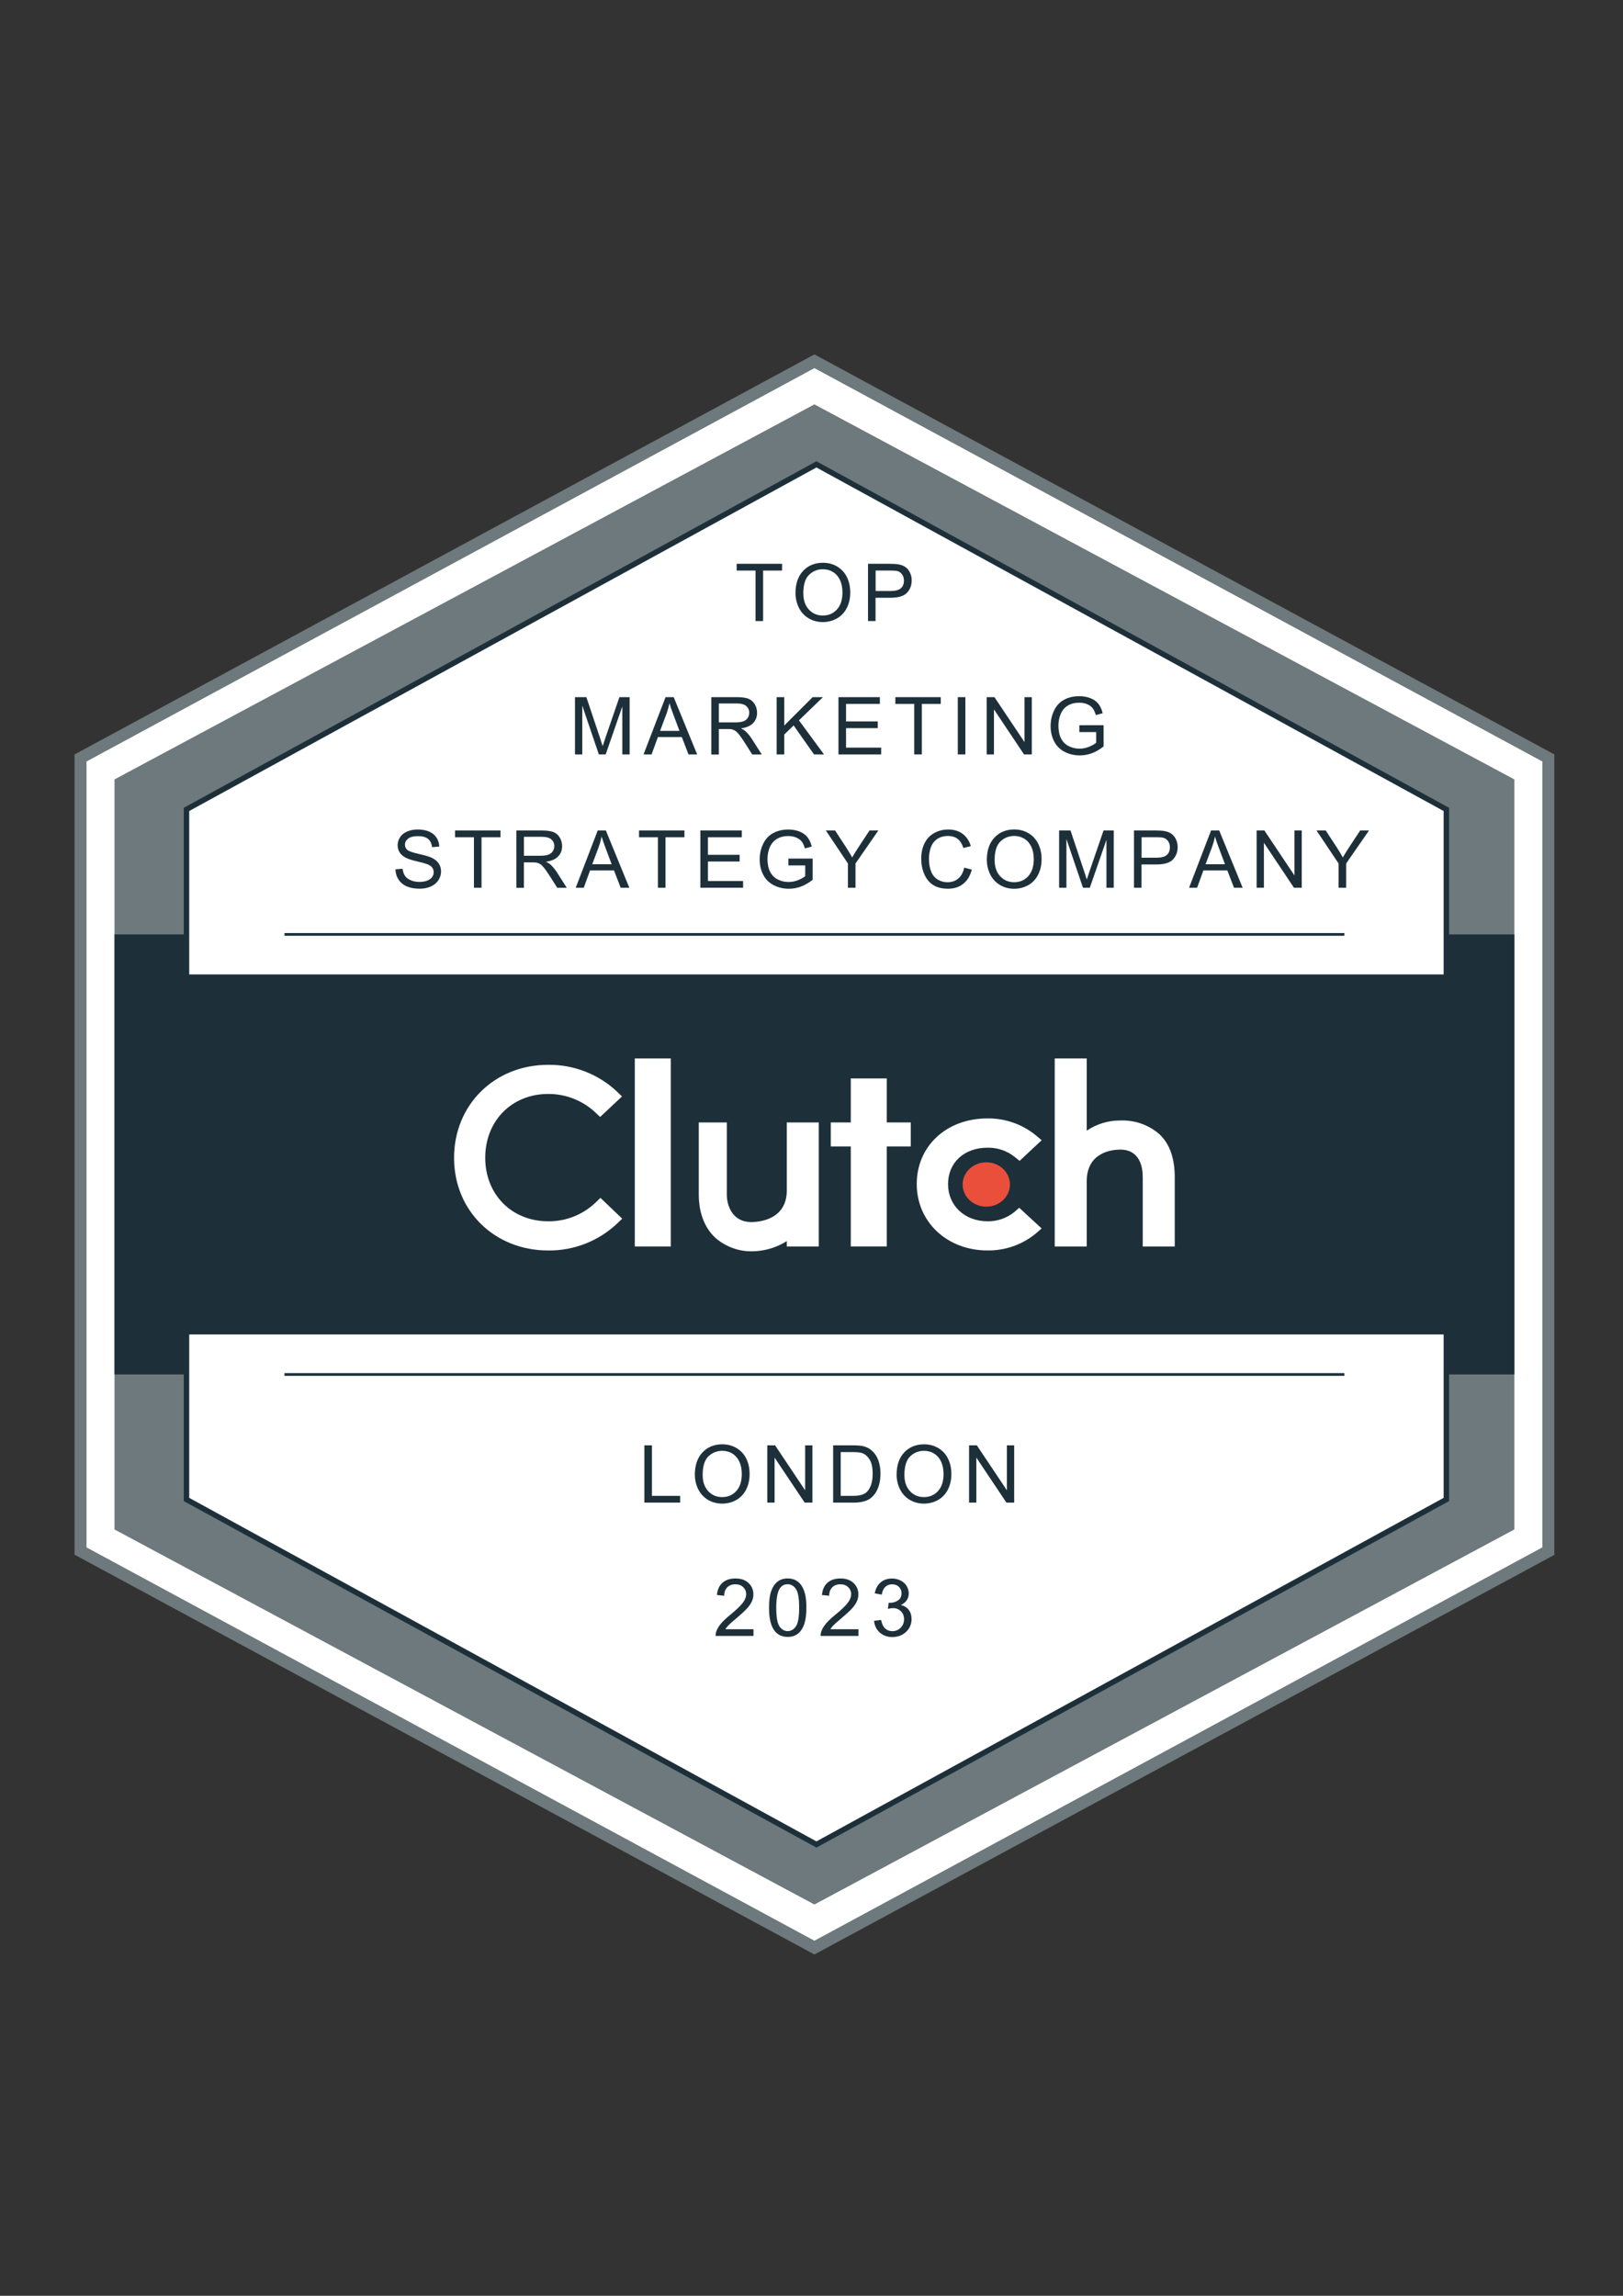 <svg xmlns="http://www.w3.org/2000/svg" xmlns:xlink="http://www.w3.org/1999/xlink" id="Layer_1" x="0px" y="0px" viewBox="0 0 595.28 841.89" style="enable-background:new 0 0 595.28 841.89;" xml:space="preserve"><rect x="0" y="0" width="595.28" height="841.89" fill="#333333" stroke="none"/><style type="text/css">	.st0{fill:#FFFFFF;}	.st1{fill:#6D797C;}	.st2{fill:#1D303A;}	.st3{fill:#FFFFFF;stroke:#1D303A;stroke-width:2;stroke-miterlimit:10;}	.st4{fill:none;stroke:#1D303A;stroke-miterlimit:10;}	.st5{fill:#EA4F3C;}	.st6{enable-background:new    ;}</style><g>	<polygon class="st0" points="568.63,277.91 568.63,568.78 299.45,714.21 30.26,568.78 30.26,277.91 299.45,132.47  "></polygon>	<path class="st1" d="M298.71,716.73l-1.03-0.56L27.33,570.11V276.65l1.16-0.61l270.23-146.08l1.03,0.56L570.1,276.65v293.54  L298.71,716.73z M31.73,567.44l266.98,144.24L565.7,567.44v-288.2L298.71,135L31.73,279.25V567.44z"></path>	<polygon class="st1" points="555.43,285.82 555.43,560.87 298.71,698.4 42,560.87 42,285.82 298.71,148.29  "></polygon>	<rect x="42" y="342.66" class="st2" width="513.43" height="161.36"></rect>	<polygon class="st3" points="530.49,296.82 530.49,549.87 299.45,676.39 68.4,549.87 68.4,296.82 299.45,170.29  "></polygon>	<rect x="49.33" y="357.33" class="st2" width="498.76" height="132.03"></rect>	<line class="st4" x1="104.34" y1="504.03" x2="493.08" y2="504.03"></line>	<line class="st4" x1="104.34" y1="342.66" x2="493.08" y2="342.66"></line>	<rect x="232.83" y="388.14" class="st0" width="13.2" height="68.95"></rect>	<path class="st0" d="M288.58,436.55c0,10.74-10.17,11.59-13.01,11.59c-7.13,0-8.99-6.28-8.99-10.06v-26.46H256.3v26.41  c0,6.66,2.1,12.16,6,15.82c3.84,3.39,8.83,5.19,13.95,5.01c4.37-0.11,8.63-1.4,12.32-3.73v1.97h11.74v-45.48h-11.74V436.55  L288.58,436.55z"></path>	<polygon class="st0" points="325.25,395.47 312.05,395.47 312.05,411.61 304.71,411.61 304.71,420.41 312.05,420.41 312.05,457.08   325.25,457.08 325.25,420.41 334.05,420.41 334.05,411.61 325.25,411.61  "></polygon>	<path class="st0" d="M372.06,444.44c-2.78,2.27-6.26,3.48-9.84,3.42c-8.36,0-14.5-5.74-14.5-13.62c0-7.88,5.87-13.37,14.5-13.37  c3.6-0.07,7.1,1.12,9.92,3.36l1.82,1.47l8.1-7.57l-2.03-1.7c-5.03-4.15-11.37-6.38-17.88-6.29c-15.01,0-25.91,10.14-25.91,24.06  c0,13.92,11.17,24.35,25.91,24.35c6.55,0.1,12.91-2.15,17.94-6.35l1.95-1.72l-8.21-7.57L372.06,444.44L372.06,444.44z"></path>	<path class="st0" d="M425.21,415.89c-3.91-3.38-8.95-5.17-14.13-5c-4.44-0.05-8.8,1.24-12.49,3.73v-26.48h-11.74v68.95h11.74  v-23.91c0-10.74,9.43-11.61,12.28-11.61c7.13,0,8.26,6.29,8.26,10.08v25.44h11.74V431.7C430.87,425.04,429.17,419.56,425.21,415.89  L425.21,415.89z"></path>	<ellipse class="st5" cx="361.75" cy="434.36" rx="8.67" ry="8.13"></ellipse>	<path class="st0" d="M218.35,441.08c-4.66,4.41-10.86,6.85-17.28,6.78c-13.38,0-23.1-9.83-23.1-23.32s9.73-23.38,23.1-23.38  c6.38-0.03,12.55,2.37,17.22,6.72l1.82,1.72l8.02-7.51l-1.76-1.72c-6.83-6.46-15.91-10-25.31-9.89c-19.7,0-34.52,14.67-34.52,34.12  c0,19.45,14.88,33.96,34.52,33.96c9.43,0.11,18.54-3.47,25.38-9.96l1.76-1.7l-7.97-7.63L218.35,441.08L218.35,441.08z"></path>	<g class="st6">		<path class="st2" d="M277.11,227.75v-18.52h-6.92v-2.48h16.65v2.48h-6.95v18.52H277.11z"></path>		<path class="st2" d="M291.77,217.52c0-3.49,0.94-6.21,2.81-8.19c1.87-1.97,4.29-2.96,7.25-2.96c1.94,0,3.69,0.46,5.24,1.39   c1.56,0.93,2.74,2.22,3.56,3.88c0.82,1.66,1.22,3.54,1.22,5.64c0,2.13-0.43,4.04-1.29,5.72c-0.86,1.68-2.08,2.95-3.65,3.82   c-1.58,0.86-3.28,1.3-5.1,1.3c-1.98,0-3.74-0.48-5.3-1.43c-1.56-0.96-2.74-2.26-3.54-3.91   C292.18,221.11,291.77,219.36,291.77,217.52z M294.64,217.56c0,2.53,0.68,4.52,2.04,5.98c1.36,1.46,3.07,2.18,5.12,2.18   c2.09,0,3.81-0.74,5.16-2.21s2.03-3.56,2.03-6.26c0-1.71-0.29-3.2-0.87-4.48c-0.58-1.27-1.42-2.26-2.54-2.97   c-1.11-0.7-2.36-1.05-3.75-1.05c-1.97,0-3.66,0.68-5.08,2.03C295.35,212.15,294.64,214.4,294.64,217.56z"></path>		<path class="st2" d="M318.37,227.75v-21h7.92c1.39,0,2.46,0.07,3.19,0.2c1.03,0.17,1.9,0.5,2.59,0.98   c0.7,0.48,1.26,1.16,1.68,2.03s0.64,1.82,0.64,2.87c0,1.79-0.57,3.3-1.71,4.53s-3.19,1.85-6.16,1.85h-5.39v8.54H318.37z    M321.15,216.73h5.43c1.8,0,3.07-0.33,3.83-1s1.13-1.61,1.13-2.82c0-0.88-0.22-1.63-0.67-2.26s-1.03-1.04-1.75-1.24   c-0.47-0.12-1.33-0.19-2.59-0.19h-5.37V216.73z"></path>	</g>	<g class="st6">		<path class="st2" d="M210.89,276.65v-21h4.18l4.97,14.87c0.46,1.38,0.79,2.42,1,3.11c0.24-0.76,0.61-1.89,1.12-3.37l5.03-14.61   h3.74v21h-2.68v-17.58l-6.1,17.58h-2.51l-6.07-17.88v17.88H210.89z"></path>		<path class="st2" d="M236.04,276.65l8.07-21h2.99l8.6,21h-3.17l-2.45-6.36h-8.78l-2.31,6.36H236.04z M242.1,268.02h7.12   l-2.19-5.82c-0.67-1.77-1.17-3.22-1.49-4.35c-0.27,1.35-0.65,2.68-1.13,4.01L242.1,268.02z"></path>		<path class="st2" d="M260.89,276.65v-21h9.31c1.87,0,3.29,0.19,4.27,0.57c0.97,0.38,1.75,1.04,2.34,2   c0.58,0.96,0.87,2.01,0.87,3.17c0,1.49-0.48,2.75-1.45,3.77c-0.96,1.02-2.46,1.67-4.47,1.95c0.74,0.35,1.29,0.7,1.68,1.05   c0.81,0.74,1.58,1.68,2.31,2.79l3.65,5.72h-3.5l-2.78-4.37c-0.81-1.26-1.48-2.23-2.01-2.89s-1-1.14-1.41-1.4   c-0.42-0.27-0.84-0.45-1.27-0.56c-0.32-0.07-0.83-0.1-1.55-0.1h-3.22v9.33H260.89z M263.67,264.91h5.97   c1.27,0,2.26-0.13,2.98-0.39c0.72-0.26,1.26-0.68,1.63-1.26c0.37-0.58,0.56-1.21,0.56-1.88c0-0.99-0.36-1.81-1.08-2.45   c-0.72-0.64-1.86-0.96-3.42-0.96h-6.65V264.91z"></path>		<path class="st2" d="M284.86,276.65v-21h2.78v10.41l10.43-10.41h3.77l-8.81,8.51l9.2,12.49h-3.67l-7.48-10.63l-3.44,3.35v7.28   H284.86z"></path>		<path class="st2" d="M307.53,276.65v-21h15.19v2.48h-12.41v6.43h11.62v2.46h-11.62v7.15h12.89v2.48H307.53z"></path>		<path class="st2" d="M335.32,276.65v-18.52h-6.92v-2.48h16.65v2.48h-6.95v18.52H335.32z"></path>		<path class="st2" d="M351.3,276.65v-21h2.78v21H351.3z"></path>		<path class="st2" d="M361.89,276.65v-21h2.85l11.03,16.49v-16.49h2.67v21h-2.85l-11.03-16.5v16.5H361.89z"></path>		<path class="st2" d="M395.87,268.41v-2.46l8.9-0.01v7.79c-1.37,1.09-2.77,1.91-4.23,2.46c-1.45,0.55-2.94,0.82-4.47,0.82   c-2.06,0-3.94-0.44-5.62-1.32c-1.69-0.88-2.96-2.16-3.82-3.83c-0.86-1.67-1.29-3.54-1.29-5.6c0-2.04,0.43-3.95,1.28-5.72   s2.08-3.09,3.69-3.95s3.45-1.29,5.54-1.29c1.52,0,2.89,0.25,4.12,0.74c1.23,0.49,2.19,1.18,2.89,2.06   c0.7,0.88,1.23,2.02,1.59,3.44l-2.51,0.69c-0.32-1.07-0.71-1.91-1.17-2.52s-1.14-1.1-2.01-1.47c-0.87-0.37-1.83-0.55-2.89-0.55   c-1.27,0-2.37,0.19-3.29,0.58s-1.67,0.9-2.24,1.53s-1.01,1.32-1.33,2.08c-0.53,1.3-0.8,2.71-0.8,4.23c0,1.87,0.32,3.44,0.97,4.7   s1.58,2.2,2.82,2.81c1.23,0.61,2.54,0.92,3.92,0.92c1.2,0,2.38-0.23,3.52-0.69c1.15-0.46,2.01-0.96,2.61-1.48v-3.91H395.87z"></path>	</g>	<g class="st6">		<path class="st2" d="M145.04,318.8l2.62-0.23c0.12,1.05,0.41,1.91,0.87,2.59s1.16,1.22,2.11,1.63c0.95,0.42,2.03,0.62,3.22,0.62   c1.06,0,2-0.16,2.81-0.47c0.81-0.31,1.42-0.75,1.81-1.3c0.4-0.55,0.59-1.15,0.59-1.8c0-0.66-0.19-1.23-0.57-1.73   c-0.38-0.49-1.01-0.9-1.89-1.24c-0.56-0.22-1.81-0.56-3.74-1.02c-1.93-0.46-3.28-0.9-4.05-1.31c-1-0.53-1.75-1.18-2.24-1.96   s-0.74-1.65-0.74-2.61c0-1.06,0.3-2.05,0.9-2.97c0.6-0.92,1.48-1.62,2.64-2.1c1.16-0.48,2.44-0.72,3.85-0.72   c1.56,0,2.93,0.25,4.12,0.75s2.1,1.24,2.74,2.21c0.64,0.97,0.98,2.08,1.03,3.31l-2.66,0.2c-0.14-1.33-0.63-2.33-1.45-3.01   c-0.83-0.68-2.05-1.02-3.66-1.02c-1.68,0-2.91,0.31-3.67,0.92c-0.77,0.62-1.15,1.36-1.15,2.23c0,0.75,0.27,1.38,0.82,1.86   c0.53,0.49,1.93,0.99,4.19,1.5c2.26,0.51,3.81,0.96,4.65,1.34c1.22,0.56,2.12,1.28,2.71,2.14c0.58,0.86,0.87,1.86,0.87,2.99   c0,1.12-0.32,2.17-0.96,3.16c-0.64,0.99-1.56,1.76-2.76,2.31c-1.2,0.55-2.55,0.82-4.05,0.82c-1.9,0-3.49-0.28-4.78-0.83   c-1.28-0.55-2.29-1.39-3.02-2.5C145.46,321.46,145.08,320.2,145.04,318.8z"></path>		<path class="st2" d="M173.83,325.55v-18.52h-6.92v-2.48h16.65v2.48h-6.95v18.52H173.83z"></path>		<path class="st2" d="M189.39,325.55v-21h9.31c1.87,0,3.29,0.19,4.27,0.57s1.75,1.04,2.33,2s0.87,2.01,0.87,3.17   c0,1.49-0.48,2.75-1.45,3.77c-0.96,1.02-2.45,1.67-4.47,1.95c0.74,0.35,1.29,0.7,1.68,1.05c0.81,0.74,1.58,1.68,2.31,2.79   l3.65,5.72h-3.5l-2.78-4.37c-0.81-1.26-1.48-2.23-2.01-2.89c-0.53-0.67-1-1.14-1.41-1.4c-0.42-0.27-0.84-0.45-1.27-0.56   c-0.31-0.07-0.83-0.1-1.55-0.1h-3.22v9.33H189.39z M192.17,313.81h5.97c1.27,0,2.26-0.13,2.98-0.39s1.26-0.68,1.63-1.26   s0.56-1.21,0.56-1.88c0-0.99-0.36-1.81-1.08-2.45c-0.72-0.64-1.86-0.96-3.42-0.96h-6.65V313.81z"></path>		<path class="st2" d="M211.16,325.55l8.07-21h2.99l8.6,21h-3.17l-2.45-6.36h-8.78l-2.31,6.36H211.16z M217.22,316.92h7.12   l-2.19-5.82c-0.67-1.77-1.17-3.22-1.49-4.35c-0.27,1.35-0.65,2.68-1.13,4.01L217.22,316.92z"></path>		<path class="st2" d="M241.31,325.55v-18.52h-6.92v-2.48h16.65v2.48h-6.95v18.52H241.31z"></path>		<path class="st2" d="M256.88,325.55v-21h15.19v2.48h-12.41v6.43h11.62v2.46h-11.62v7.15h12.89v2.48H256.88z"></path>		<path class="st2" d="M289.16,317.31v-2.46l8.9-0.01v7.79c-1.37,1.09-2.77,1.91-4.23,2.46c-1.45,0.55-2.94,0.82-4.47,0.82   c-2.06,0-3.94-0.44-5.62-1.32c-1.69-0.88-2.96-2.16-3.82-3.83c-0.86-1.67-1.29-3.54-1.29-5.6c0-2.04,0.43-3.95,1.28-5.72   s2.08-3.09,3.69-3.95s3.45-1.29,5.54-1.29c1.52,0,2.89,0.25,4.12,0.74c1.23,0.49,2.19,1.18,2.89,2.06   c0.7,0.88,1.23,2.02,1.59,3.44l-2.51,0.69c-0.32-1.07-0.71-1.91-1.17-2.52s-1.14-1.1-2.01-1.47c-0.87-0.37-1.83-0.55-2.89-0.55   c-1.27,0-2.37,0.19-3.29,0.58s-1.67,0.9-2.24,1.53s-1.01,1.32-1.33,2.08c-0.53,1.3-0.8,2.71-0.8,4.23c0,1.87,0.32,3.44,0.97,4.7   s1.58,2.2,2.82,2.81c1.23,0.61,2.54,0.92,3.92,0.92c1.2,0,2.38-0.23,3.52-0.69c1.15-0.46,2.01-0.96,2.61-1.48v-3.91H289.16z"></path>		<path class="st2" d="M311,325.55v-8.9l-8.09-12.1h3.38l4.14,6.33c0.76,1.18,1.47,2.37,2.13,3.55c0.63-1.1,1.39-2.33,2.29-3.71   l4.07-6.17h3.24l-8.38,12.1v8.9H311z"></path>		<path class="st2" d="M353.66,318.18l2.78,0.7c-0.58,2.28-1.63,4.02-3.14,5.22c-1.51,1.2-3.36,1.8-5.55,1.8   c-2.26,0-4.1-0.46-5.52-1.38c-1.42-0.92-2.5-2.26-3.24-4s-1.11-3.62-1.11-5.63c0-2.19,0.42-4.09,1.25-5.72s2.02-2.87,3.57-3.71   c1.54-0.85,3.24-1.27,5.09-1.27c2.1,0,3.87,0.53,5.3,1.6c1.43,1.07,2.43,2.57,2.99,4.51l-2.74,0.65   c-0.49-1.53-1.19-2.64-2.12-3.34c-0.93-0.7-2.09-1.05-3.5-1.05c-1.61,0-2.96,0.39-4.05,1.16c-1.08,0.77-1.85,1.81-2.29,3.12   c-0.44,1.3-0.66,2.65-0.66,4.03c0,1.79,0.26,3.35,0.78,4.68c0.52,1.33,1.33,2.33,2.43,2.99c1.1,0.66,2.29,0.99,3.57,0.99   c1.56,0,2.87-0.45,3.95-1.35C352.54,321.28,353.27,319.95,353.66,318.18z"></path>		<path class="st2" d="M361.95,315.32c0-3.49,0.94-6.21,2.81-8.19c1.87-1.97,4.29-2.96,7.25-2.96c1.94,0,3.69,0.46,5.24,1.39   c1.56,0.93,2.74,2.22,3.56,3.88c0.82,1.66,1.22,3.54,1.22,5.64c0,2.13-0.43,4.04-1.29,5.72c-0.86,1.68-2.08,2.95-3.65,3.82   c-1.58,0.86-3.28,1.3-5.1,1.3c-1.98,0-3.74-0.48-5.3-1.43s-2.74-2.26-3.54-3.91C362.35,318.91,361.95,317.16,361.95,315.32z    M364.81,315.36c0,2.53,0.68,4.52,2.04,5.98c1.36,1.46,3.07,2.18,5.12,2.18c2.09,0,3.81-0.74,5.16-2.21s2.03-3.56,2.03-6.26   c0-1.71-0.29-3.2-0.87-4.48c-0.58-1.27-1.42-2.26-2.54-2.97c-1.11-0.7-2.36-1.05-3.75-1.05c-1.97,0-3.66,0.68-5.08,2.03   C365.52,309.94,364.81,312.2,364.81,315.36z"></path>		<path class="st2" d="M388.46,325.55v-21h4.18l4.97,14.87c0.46,1.38,0.79,2.42,1,3.11c0.24-0.76,0.61-1.89,1.12-3.37l5.03-14.61   h3.74v21h-2.68v-17.58l-6.1,17.58h-2.51l-6.07-17.88v17.88H388.46z"></path>		<path class="st2" d="M415.92,325.55v-21h7.92c1.39,0,2.46,0.07,3.19,0.2c1.03,0.17,1.9,0.5,2.59,0.98   c0.7,0.48,1.26,1.16,1.68,2.03s0.64,1.82,0.64,2.87c0,1.79-0.57,3.3-1.71,4.53s-3.19,1.85-6.16,1.85h-5.39v8.54H415.92z    M418.7,314.53h5.43c1.8,0,3.07-0.33,3.83-1s1.13-1.61,1.13-2.82c0-0.88-0.22-1.63-0.67-2.26s-1.03-1.04-1.75-1.24   c-0.47-0.12-1.33-0.19-2.59-0.19h-5.37V314.53z"></path>		<path class="st2" d="M436.12,325.55l8.07-21h2.99l8.6,21h-3.17l-2.45-6.36h-8.78l-2.31,6.36H436.12z M442.18,316.92h7.12   l-2.19-5.82c-0.67-1.77-1.17-3.22-1.49-4.35c-0.27,1.35-0.64,2.68-1.13,4.01L442.18,316.92z"></path>		<path class="st2" d="M460.9,325.55v-21h2.85l11.03,16.49v-16.49h2.67v21h-2.85l-11.03-16.5v16.5H460.9z"></path>		<path class="st2" d="M490.96,325.55v-8.9l-8.09-12.1h3.38l4.14,6.33c0.76,1.18,1.47,2.37,2.13,3.55c0.63-1.1,1.39-2.33,2.29-3.71   l4.07-6.17h3.24l-8.38,12.1v8.9H490.96z"></path>	</g>	<g class="st6">		<path class="st2" d="M236.34,551.02v-21h2.78v18.52h10.34v2.48H236.34z"></path>		<path class="st2" d="M254.86,540.79c0-3.49,0.94-6.21,2.81-8.19c1.87-1.97,4.29-2.96,7.25-2.96c1.94,0,3.69,0.46,5.24,1.39   c1.56,0.93,2.74,2.22,3.56,3.88c0.82,1.66,1.22,3.54,1.22,5.64c0,2.13-0.43,4.04-1.29,5.72c-0.86,1.68-2.08,2.95-3.65,3.82   s-3.28,1.3-5.1,1.3c-1.98,0-3.74-0.48-5.3-1.43s-2.74-2.26-3.54-3.91C255.26,544.38,254.86,542.64,254.86,540.79z M257.72,540.84   c0,2.53,0.68,4.52,2.04,5.98c1.36,1.46,3.07,2.18,5.12,2.18c2.09,0,3.81-0.74,5.16-2.21c1.35-1.47,2.03-3.56,2.03-6.26   c0-1.71-0.29-3.2-0.87-4.48c-0.58-1.28-1.42-2.26-2.54-2.97s-2.36-1.05-3.75-1.05c-1.97,0-3.66,0.68-5.08,2.03   C258.43,535.42,257.72,537.67,257.72,540.84z"></path>		<path class="st2" d="M281.43,551.02v-21h2.85l11.03,16.49v-16.49h2.67v21h-2.85l-11.03-16.5v16.5H281.43z"></path>		<path class="st2" d="M305.58,551.02v-21h7.23c1.63,0,2.88,0.1,3.74,0.3c1.2,0.28,2.23,0.78,3.08,1.5   c1.11,0.94,1.94,2.13,2.49,3.59c0.55,1.46,0.82,3.12,0.82,4.99c0,1.59-0.19,3.01-0.56,4.24c-0.37,1.23-0.85,2.25-1.43,3.06   c-0.58,0.81-1.22,1.44-1.91,1.91c-0.69,0.46-1.53,0.81-2.51,1.05c-0.98,0.24-2.1,0.36-3.37,0.36H305.58z M308.36,548.54h4.48   c1.38,0,2.47-0.13,3.26-0.39c0.79-0.26,1.42-0.62,1.88-1.09c0.66-0.66,1.17-1.54,1.54-2.66c0.37-1.11,0.55-2.46,0.55-4.05   c0-2.2-0.36-3.88-1.08-5.06c-0.72-1.18-1.6-1.97-2.63-2.37c-0.75-0.29-1.94-0.43-3.6-0.43h-4.41V548.54z"></path>		<path class="st2" d="M328.86,540.79c0-3.49,0.94-6.21,2.81-8.19c1.87-1.97,4.29-2.96,7.25-2.96c1.94,0,3.69,0.46,5.24,1.39   c1.56,0.93,2.74,2.22,3.56,3.88c0.82,1.66,1.22,3.54,1.22,5.64c0,2.13-0.43,4.04-1.29,5.72c-0.86,1.68-2.08,2.95-3.65,3.82   s-3.28,1.3-5.1,1.3c-1.98,0-3.74-0.48-5.3-1.43s-2.74-2.26-3.54-3.91C329.26,544.38,328.86,542.64,328.86,540.79z M331.72,540.84   c0,2.53,0.68,4.52,2.04,5.98c1.36,1.46,3.07,2.18,5.12,2.18c2.09,0,3.81-0.74,5.16-2.21c1.35-1.47,2.03-3.56,2.03-6.26   c0-1.71-0.29-3.2-0.87-4.48c-0.58-1.28-1.42-2.26-2.54-2.97s-2.36-1.05-3.75-1.05c-1.97,0-3.66,0.68-5.08,2.03   C332.43,535.42,331.72,537.67,331.72,540.84z"></path>		<path class="st2" d="M355.43,551.02v-21h2.85l11.03,16.49v-16.49h2.67v21h-2.85l-11.03-16.5v16.5H355.43z"></path>	</g>	<g class="st6">		<path class="st2" d="M276.36,597.44v2.48h-13.88c-0.02-0.62,0.08-1.22,0.3-1.79c0.35-0.95,0.92-1.88,1.7-2.79s1.9-1.98,3.37-3.18   c2.28-1.87,3.82-3.35,4.63-4.45c0.8-1.09,1.2-2.13,1.2-3.1c0-1.02-0.37-1.88-1.1-2.59c-0.73-0.7-1.68-1.05-2.86-1.05   c-1.24,0-2.23,0.37-2.98,1.12c-0.75,0.75-1.12,1.78-1.13,3.09l-2.65-0.27c0.18-1.98,0.86-3.48,2.05-4.52s2.77-1.55,4.77-1.55   c2.01,0,3.61,0.56,4.79,1.68c1.17,1.12,1.76,2.5,1.76,4.15c0,0.84-0.17,1.67-0.52,2.48s-0.92,1.67-1.71,2.56   c-0.8,0.9-2.12,2.13-3.98,3.7c-1.55,1.3-2.54,2.18-2.98,2.64c-0.44,0.46-0.8,0.93-1.09,1.4H276.36z"></path>		<path class="st2" d="M282.06,589.56c0-2.48,0.25-4.48,0.77-6c0.51-1.51,1.27-2.68,2.28-3.5s2.28-1.23,3.8-1.23   c1.13,0,2.12,0.23,2.97,0.68c0.85,0.45,1.55,1.11,2.11,1.96s0.99,1.9,1.3,3.12s0.47,2.88,0.47,4.96c0,2.46-0.25,4.45-0.76,5.97   c-0.51,1.51-1.26,2.68-2.27,3.51s-2.28,1.24-3.82,1.24c-2.03,0-3.62-0.73-4.77-2.18C282.76,596.35,282.06,593.51,282.06,589.56z    M284.71,589.56c0,3.45,0.4,5.74,1.21,6.88c0.81,1.14,1.8,1.71,2.99,1.71c1.18,0,2.18-0.57,2.99-1.72   c0.81-1.15,1.21-3.44,1.21-6.88c0-3.46-0.4-5.75-1.21-6.89c-0.81-1.14-1.81-1.71-3.02-1.71c-1.18,0-2.13,0.5-2.84,1.5   C285.16,583.75,284.71,586.12,284.71,589.56z"></path>		<path class="st2" d="M314.87,597.44v2.48h-13.88c-0.02-0.62,0.08-1.22,0.3-1.79c0.35-0.95,0.92-1.88,1.7-2.79s1.9-1.98,3.37-3.18   c2.28-1.87,3.82-3.35,4.63-4.45c0.8-1.09,1.2-2.13,1.2-3.1c0-1.02-0.37-1.88-1.1-2.59c-0.73-0.7-1.68-1.05-2.86-1.05   c-1.24,0-2.23,0.37-2.98,1.12c-0.75,0.75-1.12,1.78-1.13,3.09l-2.65-0.27c0.18-1.98,0.86-3.48,2.05-4.52s2.77-1.55,4.77-1.55   c2.01,0,3.61,0.56,4.79,1.68c1.17,1.12,1.76,2.5,1.76,4.15c0,0.84-0.17,1.67-0.52,2.48s-0.92,1.67-1.71,2.56   c-0.8,0.9-2.12,2.13-3.98,3.7c-1.55,1.3-2.54,2.18-2.98,2.64c-0.44,0.46-0.8,0.93-1.09,1.4H314.87z"></path>		<path class="st2" d="M320.58,594.38l2.58-0.34c0.3,1.46,0.8,2.51,1.51,3.16c0.71,0.65,1.58,0.97,2.6,0.97   c1.21,0,2.24-0.42,3.07-1.26c0.83-0.84,1.25-1.88,1.25-3.12c0-1.18-0.39-2.16-1.16-2.93s-1.76-1.15-2.95-1.15   c-0.49,0-1.09,0.1-1.82,0.29l0.29-2.26c0.17,0.02,0.31,0.03,0.42,0.03c1.1,0,2.09-0.29,2.97-0.86c0.88-0.57,1.32-1.46,1.32-2.65   c0-0.95-0.32-1.73-0.96-2.35c-0.64-0.62-1.47-0.93-2.48-0.93c-1,0-1.84,0.31-2.51,0.95c-0.67,0.63-1.1,1.58-1.29,2.84l-2.58-0.46   c0.31-1.73,1.03-3.07,2.15-4.02s2.51-1.43,4.17-1.43c1.15,0,2.2,0.25,3.17,0.74s1.7,1.16,2.21,2.01c0.51,0.85,0.77,1.75,0.77,2.71   c0,0.91-0.24,1.73-0.73,2.48c-0.49,0.75-1.21,1.34-2.16,1.78c1.24,0.29,2.21,0.88,2.89,1.78s1.03,2.03,1.03,3.39   c0,1.83-0.67,3.39-2,4.66c-1.34,1.28-3.03,1.91-5.07,1.91c-1.84,0-3.37-0.55-4.59-1.65C321.45,597.55,320.75,596.13,320.58,594.38   z"></path>	</g></g></svg>